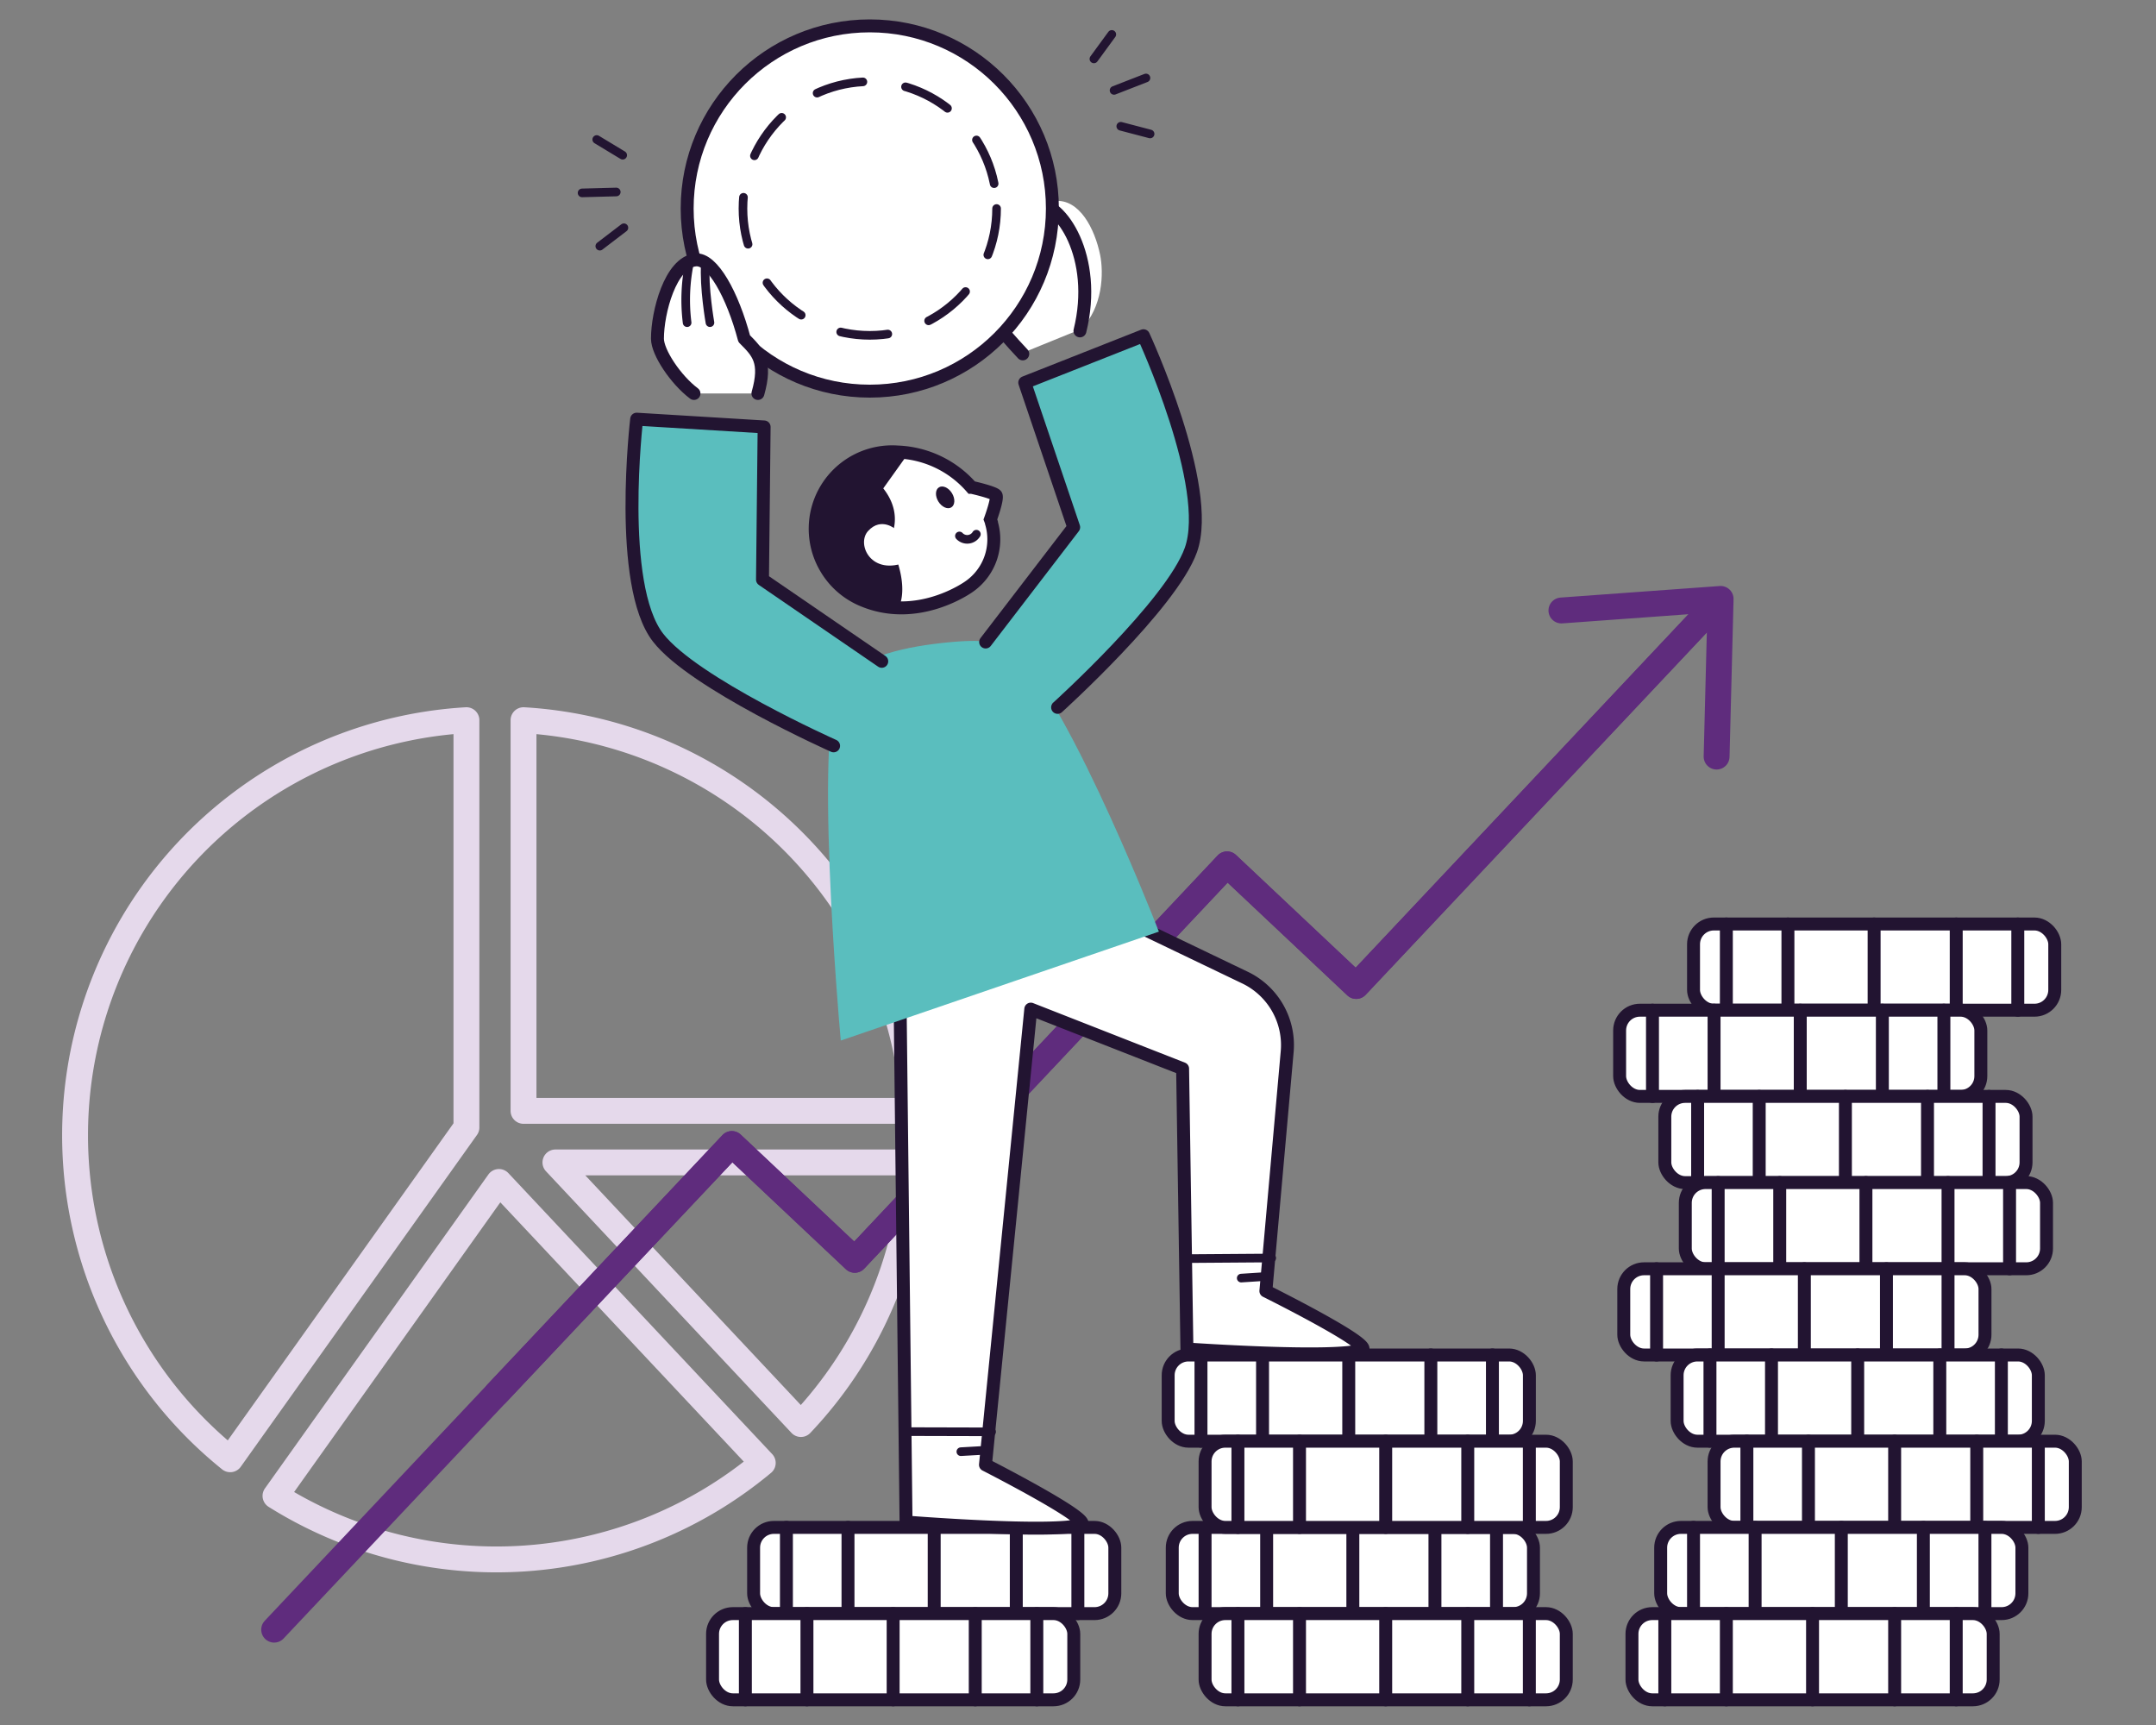 <?xml version="1.0" encoding="UTF-8"?>
<svg  xmlns="http://www.w3.org/2000/svg" viewBox="0 0 500 400"><rect x="0" y="0" width="500" height="400" fill="#808080" stroke="none"/><defs><style>.cls-1,.cls-13,.cls-2,.cls-4,.cls-6,.cls-8{fill:none;}.cls-1{stroke:#e5d9eb;}.cls-1,.cls-12,.cls-13,.cls-2,.cls-3,.cls-4,.cls-6,.cls-8,.cls-9{stroke-linecap:round;}.cls-1,.cls-12,.cls-2,.cls-3,.cls-4,.cls-6,.cls-8,.cls-9{stroke-linejoin:round;}.cls-1,.cls-2{stroke-width:6px;}.cls-2{stroke:#5f2c7d;}.cls-10,.cls-12,.cls-3,.cls-5{fill:#fff;}.cls-10,.cls-12,.cls-13,.cls-3,.cls-4,.cls-6,.cls-8,.cls-9{stroke:#221431;}.cls-10,.cls-3,.cls-4,.cls-7,.cls-9{stroke-width:3px;}.cls-12,.cls-13,.cls-6,.cls-8{stroke-width:2px;}.cls-7,.cls-9{fill:#5abebe;}.cls-7{stroke:#5abebe;}.cls-10,.cls-13,.cls-7{stroke-miterlimit:10;}.cls-8{stroke-dasharray:11 10;}.cls-11{fill:#221431;}</style></defs><g id="Layer_23" data-name="Layer 23"><g id="Layer_28" data-name="Layer 28"><path class="cls-1" d="M128.81,269.55l56.93,60.66A96.1,96.1,0,0,0,212,269.55Z"/><path class="cls-1" d="M121.41,257.59H212A96.42,96.42,0,0,0,121.41,167Z"/><path class="cls-1" d="M115.71,274.08,63.89,346.87a96.44,96.44,0,0,0,113-7.64Z"/><path class="cls-1" d="M108.17,261.44V167A96.42,96.42,0,0,0,53.39,338.38Z"/></g></g><g id="Layer_12" data-name="Layer 12"><polyline class="cls-2" points="395.1 143.06 314.52 228.63 284.57 200.43 198.23 292.13 169.72 265.28 115.22 323.1"/><polyline class="cls-2" points="395.1 143.06 314.52 228.63 284.57 200.43 198.23 292.13 169.72 265.28 63.58 377.89"/><polyline class="cls-2" points="362.11 141.56 399.03 138.88 398.1 175.44"/></g><g id="Layer_13_copy_3" data-name="Layer 13 copy 3"><rect class="cls-3" x="392.75" y="214.26" width="83.77" height="19.99" rx="4.7"/><line class="cls-4" x1="434.63" y1="214.26" x2="434.63" y2="234.25"/><line class="cls-4" x1="414.64" y1="214.26" x2="414.64" y2="234.25"/><line class="cls-4" x1="400.36" y1="214.26" x2="400.36" y2="234.25"/><line class="cls-4" x1="467.95" y1="214.26" x2="467.95" y2="234.25"/><line class="cls-4" x1="453.67" y1="214.26" x2="453.67" y2="234.25"/><rect class="cls-3" x="375.61" y="234.25" width="83.77" height="19.99" rx="4.7"/><line class="cls-4" x1="417.5" y1="234.25" x2="417.5" y2="254.24"/><line class="cls-4" x1="397.51" y1="234.25" x2="397.51" y2="254.24"/><line class="cls-4" x1="383.23" y1="234.25" x2="383.23" y2="254.24"/><line class="cls-4" x1="450.81" y1="234.25" x2="450.81" y2="254.24"/><line class="cls-4" x1="436.54" y1="234.25" x2="436.54" y2="254.24"/><rect class="cls-3" x="386.09" y="254.24" width="83.77" height="19.99" rx="4.7"/><line class="cls-4" x1="427.97" y1="254.24" x2="427.97" y2="274.22"/><line class="cls-4" x1="407.98" y1="254.24" x2="407.98" y2="274.22"/><line class="cls-4" x1="393.7" y1="254.24" x2="393.7" y2="274.22"/><line class="cls-4" x1="461.28" y1="254.24" x2="461.28" y2="274.22"/><line class="cls-4" x1="447.01" y1="254.24" x2="447.01" y2="274.22"/><rect class="cls-3" x="390.84" y="274.22" width="83.77" height="19.99" rx="4.7"/><line class="cls-4" x1="432.73" y1="274.22" x2="432.73" y2="294.21"/><line class="cls-4" x1="412.74" y1="274.22" x2="412.74" y2="294.21"/><line class="cls-4" x1="398.46" y1="274.22" x2="398.46" y2="294.21"/><line class="cls-4" x1="466.04" y1="274.22" x2="466.04" y2="294.21"/><line class="cls-4" x1="451.77" y1="274.22" x2="451.77" y2="294.21"/><rect class="cls-3" x="376.57" y="294.21" width="83.77" height="19.99" rx="4.7"/><line class="cls-4" x1="418.45" y1="294.21" x2="418.45" y2="314.2"/><line class="cls-4" x1="398.46" y1="294.21" x2="398.46" y2="314.2"/><line class="cls-4" x1="384.18" y1="294.21" x2="384.18" y2="314.2"/><line class="cls-4" x1="451.77" y1="294.21" x2="451.77" y2="314.2"/><line class="cls-4" x1="437.49" y1="294.21" x2="437.49" y2="314.2"/><rect class="cls-3" x="388.94" y="314.2" width="83.77" height="19.99" rx="4.7"/><line class="cls-4" x1="430.82" y1="314.2" x2="430.82" y2="334.19"/><line class="cls-4" x1="410.83" y1="314.2" x2="410.83" y2="334.19"/><line class="cls-4" x1="396.56" y1="314.2" x2="396.56" y2="334.19"/><line class="cls-4" x1="464.14" y1="314.2" x2="464.14" y2="334.19"/><line class="cls-4" x1="449.86" y1="314.2" x2="449.86" y2="334.19"/><rect class="cls-3" x="397.51" y="334.19" width="83.77" height="19.99" rx="4.7"/><line class="cls-4" x1="439.39" y1="334.19" x2="439.39" y2="354.18"/><line class="cls-4" x1="419.4" y1="334.19" x2="419.4" y2="354.18"/><line class="cls-4" x1="405.12" y1="334.19" x2="405.12" y2="354.18"/><line class="cls-4" x1="472.71" y1="334.19" x2="472.71" y2="354.18"/><line class="cls-4" x1="458.43" y1="334.19" x2="458.43" y2="354.18"/><rect class="cls-3" x="385.13" y="354.18" width="83.77" height="19.99" rx="4.7"/><line class="cls-4" x1="427.02" y1="354.18" x2="427.02" y2="374.17"/><line class="cls-4" x1="407.03" y1="354.18" x2="407.03" y2="374.17"/><line class="cls-4" x1="392.75" y1="354.18" x2="392.75" y2="374.17"/><line class="cls-4" x1="460.33" y1="354.18" x2="460.33" y2="374.17"/><line class="cls-4" x1="446.05" y1="354.18" x2="446.05" y2="374.17"/><rect class="cls-3" x="378.47" y="374.17" width="83.77" height="19.99" rx="4.7"/><line class="cls-4" x1="420.35" y1="374.17" x2="420.35" y2="394.16"/><line class="cls-4" x1="400.36" y1="374.17" x2="400.36" y2="394.16"/><line class="cls-4" x1="386.09" y1="374.17" x2="386.09" y2="394.16"/><line class="cls-4" x1="453.67" y1="374.17" x2="453.67" y2="394.16"/><line class="cls-4" x1="439.39" y1="374.17" x2="439.39" y2="394.16"/></g><g id="Layer_16" data-name="Layer 16"><rect class="cls-3" x="270.91" y="314.2" width="83.77" height="19.99" rx="4.7"/><line class="cls-4" x1="312.79" y1="314.2" x2="312.79" y2="334.19"/><line class="cls-4" x1="292.8" y1="314.2" x2="292.8" y2="334.19"/><line class="cls-4" x1="278.52" y1="314.2" x2="278.52" y2="334.19"/><line class="cls-4" x1="346.11" y1="314.2" x2="346.11" y2="334.19"/><line class="cls-4" x1="331.83" y1="314.2" x2="331.83" y2="334.19"/><rect class="cls-3" x="271.86" y="354.18" width="83.77" height="19.99" rx="4.7"/><line class="cls-4" x1="313.74" y1="354.18" x2="313.74" y2="374.17"/><line class="cls-4" x1="293.75" y1="354.18" x2="293.75" y2="374.17"/><line class="cls-4" x1="279.47" y1="354.18" x2="279.47" y2="374.17"/><line class="cls-4" x1="347.06" y1="354.18" x2="347.06" y2="374.17"/><line class="cls-4" x1="332.78" y1="354.18" x2="332.78" y2="374.17"/><rect class="cls-3" x="279.47" y="334.19" width="83.77" height="19.99" rx="4.7"/><line class="cls-4" x1="321.36" y1="334.19" x2="321.36" y2="354.18"/><line class="cls-4" x1="301.37" y1="334.19" x2="301.37" y2="354.18"/><line class="cls-4" x1="287.09" y1="334.19" x2="287.09" y2="354.18"/><line class="cls-4" x1="354.67" y1="334.19" x2="354.67" y2="354.18"/><line class="cls-4" x1="340.39" y1="334.19" x2="340.39" y2="354.18"/><rect class="cls-3" x="279.47" y="374.17" width="83.77" height="19.99" rx="4.7"/><line class="cls-4" x1="321.36" y1="374.17" x2="321.36" y2="394.16"/><line class="cls-4" x1="301.37" y1="374.17" x2="301.37" y2="394.16"/><line class="cls-4" x1="287.09" y1="374.17" x2="287.09" y2="394.16"/><line class="cls-4" x1="354.67" y1="374.17" x2="354.67" y2="394.16"/><line class="cls-4" x1="340.39" y1="374.17" x2="340.39" y2="394.16"/></g><g id="Layer_13_copy" data-name="Layer 13 copy"><rect class="cls-3" x="174.77" y="354.18" width="83.77" height="19.99" rx="4.7"/><line class="cls-4" x1="216.65" y1="354.18" x2="216.65" y2="374.17"/><line class="cls-4" x1="196.66" y1="354.18" x2="196.66" y2="374.17"/><line class="cls-4" x1="182.38" y1="354.18" x2="182.38" y2="374.17"/><line class="cls-4" x1="249.97" y1="354.18" x2="249.97" y2="374.17"/><line class="cls-4" x1="235.69" y1="354.18" x2="235.69" y2="374.17"/><rect class="cls-3" x="165.25" y="374.17" width="83.77" height="19.99" rx="4.7"/><line class="cls-4" x1="207.13" y1="374.17" x2="207.13" y2="394.16"/><line class="cls-4" x1="187.14" y1="374.17" x2="187.14" y2="394.16"/><line class="cls-4" x1="172.86" y1="374.17" x2="172.86" y2="394.16"/><line class="cls-4" x1="240.45" y1="374.17" x2="240.45" y2="394.16"/><line class="cls-4" x1="226.17" y1="374.17" x2="226.17" y2="394.16"/></g><g id="Layer_11" data-name="Layer 11"><g id="Layer_4" data-name="Layer 4"><path class="cls-5" d="M293.57,299.36,298.5,244a17.35,17.35,0,0,0-9.77-17.31l-42-20.15L226,222.37l-17.5-11.21,1.62,141.78s34.24,2.72,40.57.63c3.17-1-22.15-13.91-22.15-13.91L239.05,234l35.21,13.81,1,65s34.26,2.39,40.57.24C319,312,293.57,299.36,293.57,299.36Z"/><line class="cls-6" x1="222.83" y1="336.62" x2="227.93" y2="336.33"/><line class="cls-6" x1="229.96" y1="332.02" x2="210.72" y2="331.97"/><line class="cls-6" x1="287.85" y1="296.37" x2="292.94" y2="296.04"/><line class="cls-6" x1="294.93" y1="291.71" x2="275.7" y2="291.85"/><path class="cls-4" d="M293.57,299.36,298.5,244a17.35,17.35,0,0,0-9.77-17.31l-42-20.15L226,222.37l-17.5-11.21,1.62,141.78s34.24,2.72,40.57.63c3.17-1-22.15-13.91-22.15-13.91L239.05,234l35.21,13.81,1,65s34.26,2.39,40.57.24C319,312,293.57,299.36,293.57,299.36Z"/></g><g id="Layer_3" data-name="Layer 3"><path class="cls-7" d="M196.91,157.9c4.62-4.2,12.5-6.5,24-7.54,8.22-.74,10.68.45,10.68.45,11.4,3.56,35.2,64.31,35.2,64.31l-70.48,24.13S189.67,164.49,196.91,157.9Z"/></g><g id="Layer_6_copy" data-name="Layer 6 copy"><path class="cls-5" d="M250.7,76.31c5.05-5,5.3-13,4.42-17.26-1.24-6-4.78-13-10.54-12.44s-9.23,20.23-9.23,20.23-6.11-9.89-9.93-6.49C222,63.41,227,71.81,236.94,81.91"/><path class="cls-4" d="M250.45,76.73c4.25-17.18-4.54-30-10.1-29.44s-4.75,20.28-4.75,20.28-5.4-8.47-9.35-5.56c-2.59,1.9-.67,7.71,10.94,20.05"/></g><g id="Layer_9" data-name="Layer 9"><circle class="cls-3" cx="201.71" cy="48.35" r="42.35"/><circle class="cls-8" cx="201.71" cy="48.35" r="29.41"/></g><g id="Layer_5_copy" data-name="Layer 5 copy"><path class="cls-9" d="M228.58,148.87,249,122.26,237.65,88.72l27.53-10.87s16.23,35.07,11,49.68c-4.51,12.64-30.91,36.5-30.91,36.5"/></g><g id="Layer_6_copy_5" data-name="Layer 6 copy 5"><path class="cls-5" d="M160.94,91.24c-4.23-3.18-8.47-9.53-8.47-12.71,0-6.11,3-17.61,8.78-18.26,4-.46,8.66,8.17,11.34,18.26,3.18,3.18,5.29,5.29,3.18,12.71"/><path class="cls-4" d="M160.94,91.24c-4.23-3.18-8.47-9.53-8.47-12.71,0-6.11,3-17.61,8.78-18.26,4-.46,8.66,8.17,11.34,18.26,3.18,3.18,5.29,5.29,3.18,12.71"/><path class="cls-6" d="M164.65,74.82s-1.45-8.19-1.06-13.76"/><path class="cls-6" d="M159.35,74.82a42.76,42.76,0,0,1,.57-14"/></g><g id="Layer_5" data-name="Layer 5"><path class="cls-9" d="M204.49,153.35,176.83,134.4,177.21,99,147.65,97.2s-4.54,38.38,4.95,50.64c8.21,10.62,40.72,25.11,40.72,25.11"/></g><g id="head"><path class="cls-10" d="M191.37,131.42a17.85,17.85,0,0,1,16.77-26.61h0A23.91,23.91,0,0,1,225.29,113c.12,0,5.25,1.19,5.7,1.85s-1.06,4.92-1.31,5.61c.09.24.19.48.26.73,0,0,0,.07,0,.12v0A13.34,13.34,0,0,1,224.77,136h0s-12,8.75-25.06,3v0A17.83,17.83,0,0,1,191.37,131.42Z"/><path class="cls-11" d="M206.15,125.41s3.85-5.62-1.31-12.16l5.88-8.23s-9.35-3.13-17.08,5.8a18.06,18.06,0,0,0,.27,24.62c5,4.88,14.17,6,14.17,6S211.73,136.91,206.15,125.41Z"/><path id="ear" class="cls-5" d="M207.74,122.76s-3.33-3-6.41.36c-2.82,3.06.74,10.64,9,7.12"/><ellipse class="cls-11" cx="219.19" cy="115.33" rx="1.85" ry="2.73" transform="translate(-27.91 132.25) rotate(-31.67)"/><path class="cls-12" d="M222.5,124.28a2.48,2.48,0,0,0,3.93-.41"/></g><g id="Layer_29" data-name="Layer 29"><line class="cls-13" x1="258.36" y1="20.96" x2="265.76" y2="18.08"/><line class="cls-13" x1="259.92" y1="29.28" x2="266.72" y2="31.06"/><line class="cls-13" x1="253.69" y1="13.66" x2="257.84" y2="7.98"/><line class="cls-13" x1="142.92" y1="44.52" x2="134.99" y2="44.73"/><line class="cls-13" x1="144.69" y1="52.81" x2="139.1" y2="57.08"/><line class="cls-13" x1="144.41" y1="35.99" x2="138.39" y2="32.35"/></g></g></svg>